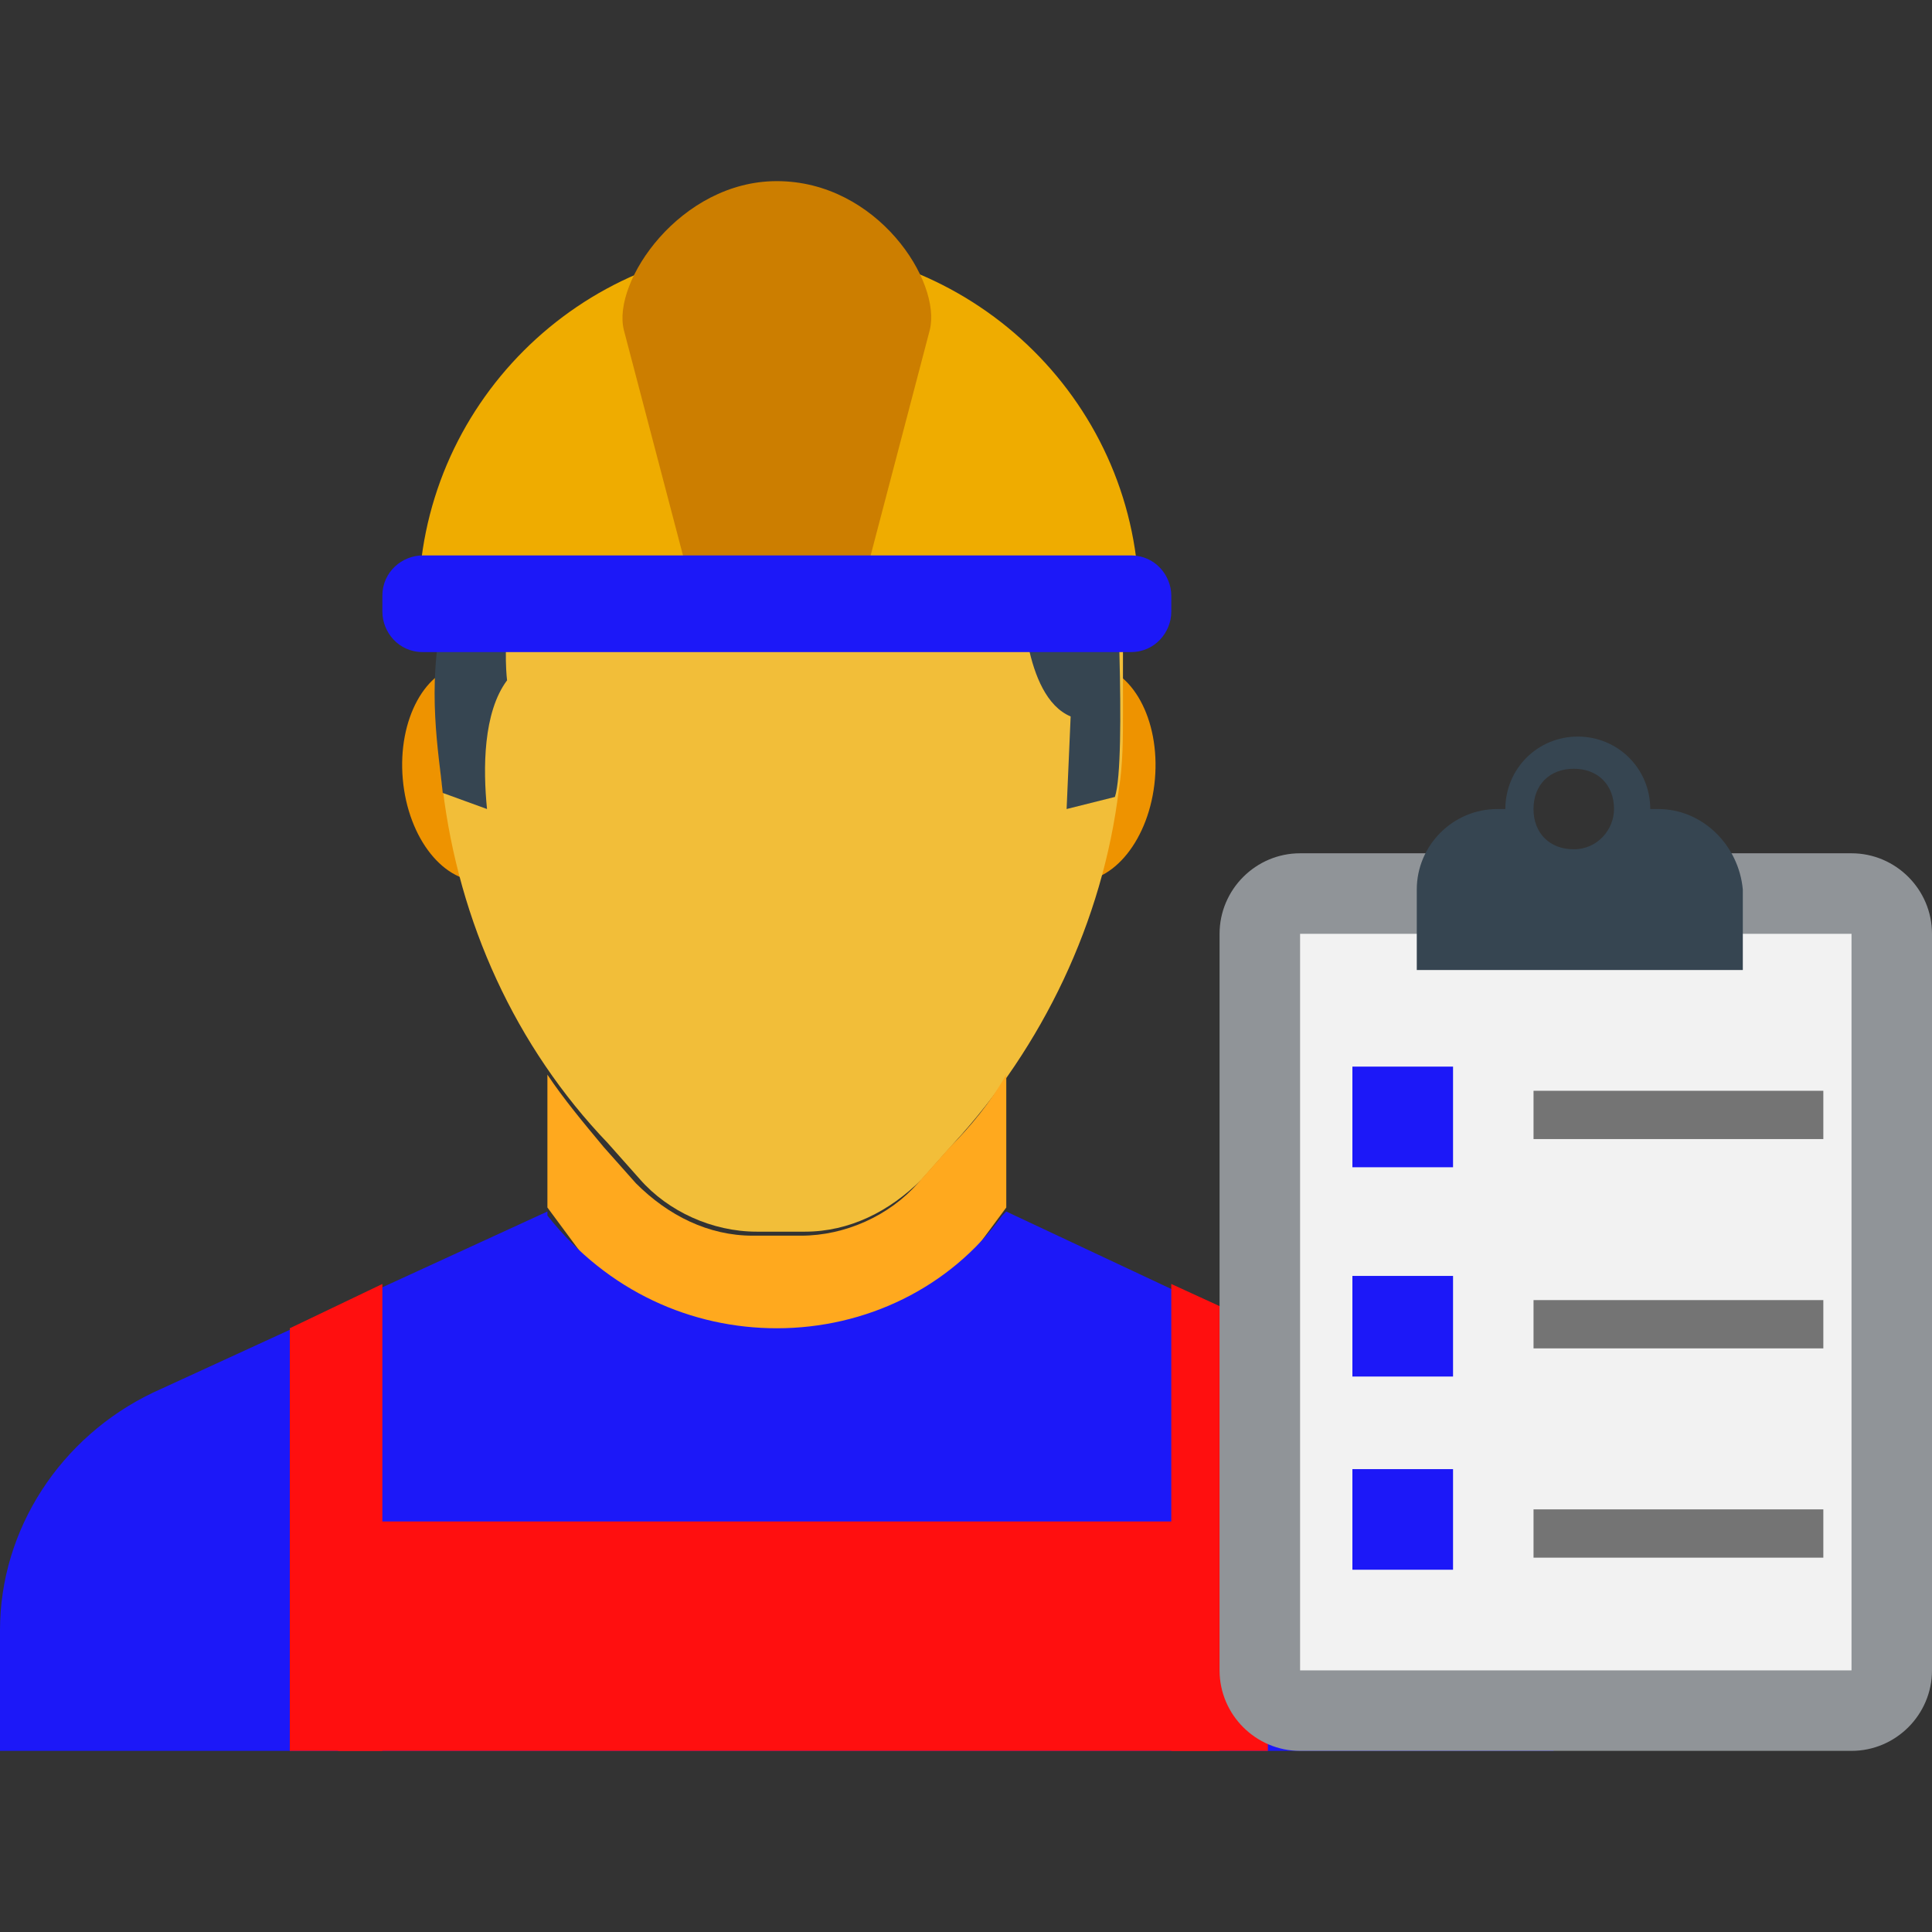 <svg width="65" height="65" viewBox="0 0 65 65" fill="none" xmlns="http://www.w3.org/2000/svg">
<rect x="0" y="0" width="65" height="65" fill="#333333" stroke="none"/>
<path d="M18.416 40.76C18.552 40.896 18.552 40.896 18.416 40.76V40.76Z" fill="#EE9300"/>
<path d="M18.408 25.784C18.232 23.773 17.002 22.237 15.661 22.355C14.32 22.472 13.375 24.198 13.551 26.209C13.727 28.221 14.957 29.757 16.298 29.639C17.639 29.522 18.584 27.796 18.408 25.784Z" fill="#EE9300"/>
<path d="M38.856 26.217C39.032 24.205 38.088 22.48 36.747 22.362C35.406 22.245 34.176 23.78 33.999 25.792C33.823 27.803 34.768 29.529 36.109 29.647C37.45 29.764 38.68 28.229 38.856 26.217Z" fill="#EE9300"/>
<path d="M15.844 15.708C15.166 17.198 14.76 18.823 14.76 20.583V23.969C14.76 24.781 14.76 25.729 14.896 26.542C15.437 31.01 17.333 35.208 20.448 38.458L21.531 39.677C22.479 40.76 23.968 41.438 25.458 41.438H27.083C28.573 41.438 29.927 40.761 31.01 39.677L32.093 38.458C35.073 35.208 37.104 31.01 37.645 26.542C37.781 25.729 37.781 24.781 37.781 23.969V20.583C37.781 18.823 37.375 17.198 36.698 15.708H15.844Z" fill="#F2BE39"/>
<path d="M31.959 38.594L30.875 39.812C29.927 40.896 28.438 41.573 26.948 41.573H25.323C23.834 41.573 22.48 40.896 21.396 39.812L20.313 38.594C19.636 37.781 18.959 36.969 18.417 36.156V40.625L26.136 51.052L33.855 40.625V36.156C33.313 37.104 32.636 37.917 31.959 38.594Z" fill="#FFA91E"/>
<path d="M19.229 17.198L16.385 18.552C16.521 20.719 14.896 20.719 14.896 20.719C14.354 23.156 14.76 25.323 14.896 26.677L16.385 27.219C16.25 25.865 16.25 23.969 17.062 22.886C17.062 23.021 16.521 18.417 19.229 17.198Z" fill="#364551"/>
<path d="M37.24 17.198H33.312C33.989 17.469 34.667 18.281 34.396 19.906C34.396 19.906 34.396 23.427 36.021 24.104L35.885 27.219L37.51 26.812C37.917 25.594 37.51 18.146 37.51 18.146C37.511 17.875 37.375 17.469 37.24 17.198Z" fill="#364551"/>
<path d="M22.208 17.198C23.562 17.469 26.27 17.74 30.198 17.198H22.208Z" fill="#364551"/>
<path d="M0 58.906H52.271V54.979C52.271 51.458 50.239 48.344 47.125 46.99L33.854 40.76L33.719 40.896C31.958 43.333 29.114 44.688 26.136 44.688C23.292 44.688 20.448 43.469 18.417 40.896C18.417 40.896 18.417 40.896 18.417 40.76L5.146 46.854C2.031 48.344 0 51.458 0 54.844V58.906Z" fill="#1C18F8"/>
<path d="M26.136 8.26C19.5 8.26 14.084 13.677 14.084 20.312H38.323C38.323 13.677 32.906 8.26 26.136 8.26Z" fill="#EFAC00"/>
<path d="M23.156 19.364L20.989 11.104C20.583 9.479 22.885 6.094 26.135 6.094C29.521 6.094 31.687 9.479 31.281 11.104L29.114 19.365H23.156V19.364Z" fill="#CC7E00"/>
<path d="M38.052 21.938H14.219C13.406 21.938 12.865 21.261 12.865 20.583V20.042C12.865 19.229 13.542 18.687 14.219 18.687H38.052C38.865 18.687 39.407 19.364 39.407 20.042V20.583C39.407 21.261 38.865 21.938 38.052 21.938Z" fill="#1C18F8"/>
<path d="M12.864 43.198V58.906H9.75V44.688L12.864 43.198Z" fill="#FF0F0F"/>
<path d="M42.656 44.688V58.906H39.406V43.198L42.656 44.688Z" fill="#FF0F0F"/>
<path d="M41.031 51.188H11.375V58.906H41.031V51.188Z" fill="#FF0F0F"/>
<path d="M62.292 58.906H43.739C42.25 58.906 41.031 57.688 41.031 56.198V31.417C41.031 29.927 42.25 28.708 43.739 28.708H62.292C63.781 28.708 65 29.927 65 31.417V56.198C65 57.688 63.781 58.906 62.292 58.906Z" fill="#909498"/>
<path d="M62.292 31.417H43.74V56.198H62.292V31.417Z" fill="#F2F2F2"/>
<path d="M55.791 27.219H55.521C55.521 25.864 54.437 24.781 53.083 24.781C51.729 24.781 50.646 25.864 50.646 27.219H50.375C48.885 27.219 47.666 28.438 47.666 29.927V32.635H58.635V29.927C58.5 28.438 57.281 27.219 55.791 27.219ZM52.948 28.573C52.135 28.573 51.593 28.031 51.593 27.219C51.593 26.406 52.135 25.864 52.948 25.864C53.76 25.864 54.302 26.406 54.302 27.219C54.302 27.896 53.76 28.573 52.948 28.573Z" fill="#364551"/>
<path d="M48.886 35.885H45.5V39.271H48.886V35.885Z" fill="#1C18F8"/>
<path d="M48.886 42.927H45.5V46.312H48.886V42.927Z" fill="#1C18F8"/>
<path d="M48.886 49.427H45.5V52.812H48.886V49.427Z" fill="#1C18F8"/>
<path d="M61.344 36.698H51.594V38.323H61.344V36.698Z" fill="#747474"/>
<path d="M61.344 43.74H51.594V45.365H61.344V43.74Z" fill="#747474"/>
<path d="M61.344 50.781H51.594V52.406H61.344V50.781Z" fill="#747474"/>
</svg>
